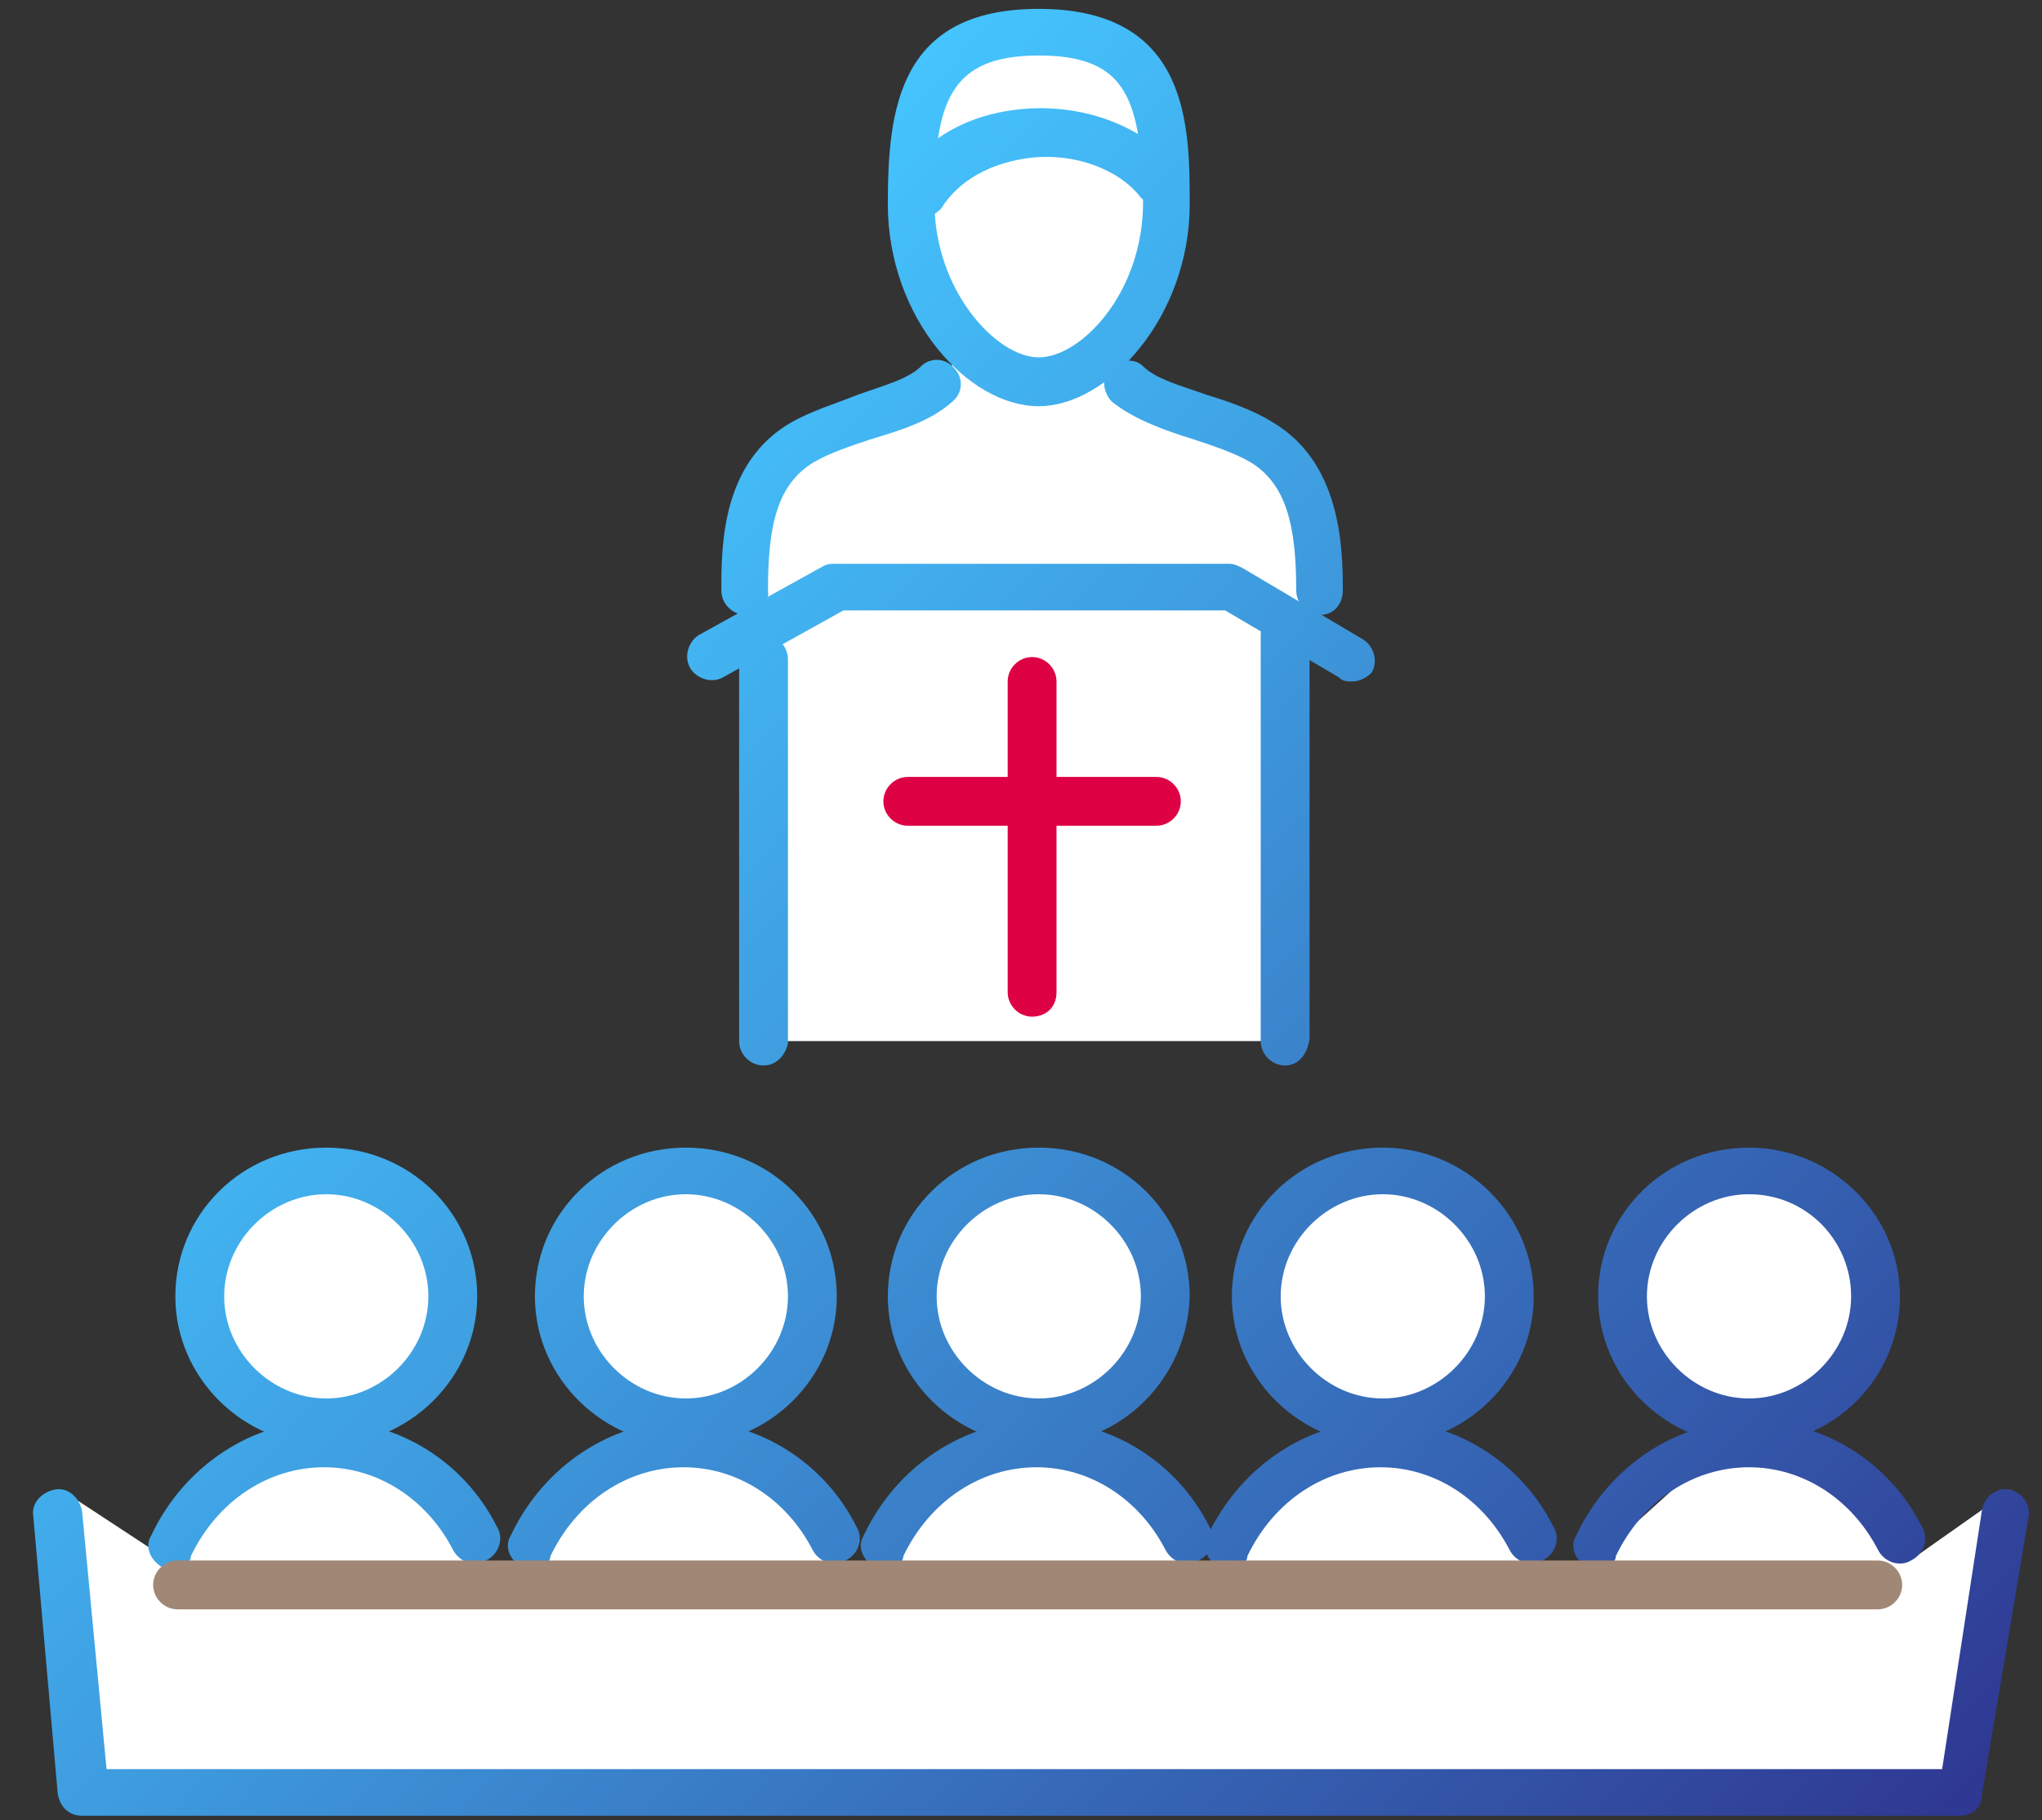 <?xml version="1.0" encoding="utf-8"?>
<!-- Generator: Adobe Illustrator 27.4.1, SVG Export Plug-In . SVG Version: 6.00 Build 0)  -->
<svg version="1.1" id="Layer_1" xmlns="http://www.w3.org/2000/svg" xmlns:xlink="http://www.w3.org/1999/xlink" x="0px" y="0px"
	 viewBox="0 0 92 82" style="enable-background:new 0 0 92 82;" xml:space="preserve">
<rect x="0" y="0" width="92" height="82" fill="#333333" stroke="none"/>
<style type="text/css">
	.st0{fill-rule:evenodd;clip-rule:evenodd;fill:#FFFFFF;}
	.st1{fill-rule:evenodd;clip-rule:evenodd;fill:#DE0245;}
	.st2{fill:none;}
	.st3{fill-rule:evenodd;clip-rule:evenodd;fill:url(#Fill-1_00000129175885355146304700000001926438835886004128_);}
	.st4{fill-rule:evenodd;clip-rule:evenodd;fill:url(#Fill-3_00000076561711749923985780000016802252901190616498_);}
	.st5{fill-rule:evenodd;clip-rule:evenodd;fill:url(#Fill-5_00000121250956704347506090000016590217647493187517_);}
	.st6{fill-rule:evenodd;clip-rule:evenodd;fill:url(#Fill-7_00000109746598559620362460000012100923685733812877_);}
	.st7{fill-rule:evenodd;clip-rule:evenodd;fill:url(#Fill-9_00000123406861870054403600000003694085159447328911_);}
	.st8{fill-rule:evenodd;clip-rule:evenodd;fill:url(#Fill-11_00000043454319808153878370000008541765910581479838_);}
	.st9{fill-rule:evenodd;clip-rule:evenodd;fill:url(#Fill-13_00000016759131139481437590000003097034633580045722_);}
	.st10{fill-rule:evenodd;clip-rule:evenodd;fill:url(#Fill-15_00000037693990545841138040000009920972117207319426_);}
	.st11{fill-rule:evenodd;clip-rule:evenodd;fill:url(#Fill-17_00000071532671527460574280000015359120075029298319_);}
	.st12{fill-rule:evenodd;clip-rule:evenodd;fill:url(#Fill-19_00000160898041945411554610000012763059729966557595_);}
	.st13{fill-rule:evenodd;clip-rule:evenodd;fill:url(#Fill-21_00000052801244009512119050000015555594614423470524_);}
	.st14{fill-rule:evenodd;clip-rule:evenodd;fill:url(#Fill-24_00000013885030549260202540000015181280921472364209_);}
	.st15{fill-rule:evenodd;clip-rule:evenodd;fill:url(#Fill-30_00000173873535048166946850000006928318001353559199_);}
	.st16{fill-rule:evenodd;clip-rule:evenodd;fill:url(#Fill-32_00000133505908817832831870000012918072751544182199_);}
	.st17{fill-rule:evenodd;clip-rule:evenodd;fill:url(#Fill-34_00000142156370182571514480000017269401757554960046_);}
	.st18{fill-rule:evenodd;clip-rule:evenodd;fill:url(#Fill-37_00000178188450831021840320000013700948035869638275_);}
	.st19{fill-rule:evenodd;clip-rule:evenodd;fill:url(#Fill-39_00000009549083387851671840000005210400727038529961_);}
	.st20{fill-rule:evenodd;clip-rule:evenodd;fill:url(#Fill-41_00000114789795240831472490000005889822888011375510_);}
	.st21{fill-rule:evenodd;clip-rule:evenodd;fill:#A18775;}
</style>
<g>
	<path class="st0" d="M51.4,13.1l1.2-6.7L52.1,4l-1.8-2.1L46,1.3l-3.9,1.2l-1.9,3.8l0.9,3l0.4,3.8l1.3,2.4l0.1,1.1l-2.3,1.7
		l-3.9,1.2l-2.2,1.3c0,0-0.9,2.5-0.9,2.6c0,0.2,0.3,7.2,0.3,7.2l0.2,16.3h24.3L57.9,28l1.9-1.7l-1.2-5.7l-5-1.8l-4.1-2.6L51.4,13.1z
		"/>
	<polygon class="st0" points="14.7,52.6 9.7,55.8 9.4,61.2 12.9,64.1 6.7,69.7 3.5,67.6 2.5,68.9 4,81.3 88.2,80.8 90.6,67.1 
		86.2,70.2 81,64.7 81.5,62.9 84.7,60 84.3,56.2 82.7,54.2 78.8,52.6 75.7,54.3 73.5,56.6 73.2,58.9 74.2,61.8 76.8,63.9 76.7,65.9 
		71.5,70.6 69.1,70.7 69.1,69.6 65.8,65.6 63.5,64.5 65.9,62.6 68.2,59.7 68.3,57.3 67.3,55 66,53.8 63.2,52.9 61.1,53.2 58.9,53.8 
		57.7,55.5 56.3,57.9 56.4,59.7 57.2,61.5 58.6,62.9 59.8,63.9 60.2,65.5 57.9,67 56.3,68.2 55,71.4 53.8,71.1 53.3,69.2 51.7,66.7 
		49.3,65.1 48.1,64 49.8,62.9 51.6,61.2 52.2,59.2 51.9,56.7 50.9,54.7 48.6,53.4 47.1,53 45.2,53.1 43.6,54.2 41.5,56.1 40.9,58.4 
		41.7,60.8 43.3,62.6 45.2,64.1 44.8,65.5 42.2,66.5 40.4,68.9 39.3,71.4 38,71 37.7,69.3 36.4,67.6 34.4,66.1 32.4,64.8 33,63.4 
		34.4,62.6 35.8,60.7 36.1,58.6 36,55.8 34.7,54 32.9,53.1 30.1,53 28.1,53.8 27,55 25.4,56.4 24.8,59.4 26.3,61.8 27.6,62.9 
		29,64.2 29.1,65.5 26.9,67 25,67.9 23.9,70 23.5,71.4 21.2,71.4 21.5,69.2 19.8,67 16.8,65.1 16.1,64 17.6,62.9 19.3,61 20,59.8 
		19.6,57.8 19.9,56.6 18.8,53.8 17.3,53.4 	"/>
	<g>
		<path id="Fill-26" class="st1" d="M46.5,45.8c-0.6,0-1.1-0.5-1.1-1.1v-14c0-0.6,0.5-1.1,1.1-1.1s1.1,0.5,1.1,1.1v14
			C47.6,45.4,47.1,45.8,46.5,45.8"/>
		<path id="Fill-28" class="st1" d="M52.1,37.2H40.9c-0.6,0-1.1-0.5-1.1-1.1s0.5-1.1,1.1-1.1h11.2c0.6,0,1.1,0.5,1.1,1.1
			S52.7,37.2,52.1,37.2"/>
	</g>
	<rect id="Rectangle-9" class="st2" width="92" height="82"/>
	<g>
		
			<linearGradient id="Fill-1_00000154410622700607933500000005033238877249376389_" gradientUnits="userSpaceOnUse" x1="67.108" y1="108.208" x2="-4.774820e-02" y2="44.355">
			<stop  offset="0" style="stop-color:#2E338E"/>
			<stop  offset="0.682" style="stop-color:#3E9BDE"/>
			<stop  offset="1" style="stop-color:#45C6FF"/>
		</linearGradient>
		
			<path id="Fill-1" style="fill-rule:evenodd;clip-rule:evenodd;fill:url(#Fill-1_00000154410622700607933500000005033238877249376389_);" d="
			M14.7,53.8c-2.5,0-4.6,2.1-4.6,4.6s2.1,4.6,4.6,4.6c2.5,0,4.6-2.1,4.6-4.6S17.2,53.8,14.7,53.8 M14.7,65.1c-3.7,0-6.8-3-6.8-6.7
			c0-3.7,3-6.7,6.8-6.7s6.8,3,6.8,6.7C21.5,62.1,18.4,65.1,14.7,65.1"/>
		
			<linearGradient id="Fill-3_00000068637699384465978930000008318122566055937712_" gradientUnits="userSpaceOnUse" x1="61.737" y1="113.857" x2="-5.419" y2="50.004">
			<stop  offset="0" style="stop-color:#2E338E"/>
			<stop  offset="0.682" style="stop-color:#3E9BDE"/>
			<stop  offset="1" style="stop-color:#45C6FF"/>
		</linearGradient>
		
			<path id="Fill-3" style="fill-rule:evenodd;clip-rule:evenodd;fill:url(#Fill-3_00000068637699384465978930000008318122566055937712_);" d="
			M7.8,70.7c-0.2,0-0.3,0-0.5-0.1c-0.5-0.3-0.8-0.9-0.5-1.4c1.5-3.2,4.6-5.2,7.9-5.2c3.2,0,6.2,1.8,7.7,4.8c0.3,0.5,0.1,1.2-0.5,1.5
			c-0.5,0.3-1.2,0.1-1.5-0.5c-1.2-2.3-3.4-3.7-5.8-3.7c-2.5,0-4.8,1.5-6,4C8.6,70.4,8.2,70.7,7.8,70.7"/>
		
			<linearGradient id="Fill-5_00000073701275903215215180000003225997718145451925_" gradientUnits="userSpaceOnUse" x1="74.804" y1="100.114" x2="7.648" y2="36.261">
			<stop  offset="0" style="stop-color:#2E338E"/>
			<stop  offset="0.682" style="stop-color:#3E9BDE"/>
			<stop  offset="1" style="stop-color:#45C6FF"/>
		</linearGradient>
		
			<path id="Fill-5" style="fill-rule:evenodd;clip-rule:evenodd;fill:url(#Fill-5_00000073701275903215215180000003225997718145451925_);" d="
			M30.9,53.8c-2.5,0-4.6,2.1-4.6,4.6s2.1,4.6,4.6,4.6c2.5,0,4.6-2.1,4.6-4.6S33.4,53.8,30.9,53.8 M30.9,65.1c-3.7,0-6.8-3-6.8-6.7
			c0-3.7,3-6.7,6.8-6.7s6.8,3,6.8,6.7C37.7,62.1,34.6,65.1,30.9,65.1"/>
		
			<linearGradient id="Fill-7_00000022561469642671790600000017223256528129609383_" gradientUnits="userSpaceOnUse" x1="69.432" y1="105.763" x2="2.277" y2="41.91">
			<stop  offset="0" style="stop-color:#2E338E"/>
			<stop  offset="0.682" style="stop-color:#3E9BDE"/>
			<stop  offset="1" style="stop-color:#45C6FF"/>
		</linearGradient>
		
			<path id="Fill-7" style="fill-rule:evenodd;clip-rule:evenodd;fill:url(#Fill-7_00000022561469642671790600000017223256528129609383_);" d="
			M24,70.7c-0.2,0-0.3,0-0.5-0.1c-0.5-0.3-0.8-0.9-0.5-1.4c1.5-3.2,4.6-5.2,7.9-5.2c3.2,0,6.2,1.8,7.7,4.8c0.3,0.5,0.1,1.2-0.5,1.5
			c-0.5,0.3-1.2,0.1-1.5-0.5c-1.2-2.3-3.4-3.7-5.8-3.7c-2.5,0-4.8,1.5-6,4C24.8,70.4,24.4,70.7,24,70.7"/>
		
			<linearGradient id="Fill-9_00000128443571009347315550000002834413929601594015_" gradientUnits="userSpaceOnUse" x1="82.339" y1="92.189" x2="15.183" y2="28.336">
			<stop  offset="0" style="stop-color:#2E338E"/>
			<stop  offset="0.682" style="stop-color:#3E9BDE"/>
			<stop  offset="1" style="stop-color:#45C6FF"/>
		</linearGradient>
		
			<path id="Fill-9" style="fill-rule:evenodd;clip-rule:evenodd;fill:url(#Fill-9_00000128443571009347315550000002834413929601594015_);" d="
			M46.8,53.8c-2.5,0-4.6,2.1-4.6,4.6s2.1,4.6,4.6,4.6c2.5,0,4.6-2.1,4.6-4.6S49.3,53.8,46.8,53.8 M46.8,65.1c-3.7,0-6.8-3-6.8-6.7
			c0-3.7,3-6.7,6.8-6.7s6.8,3,6.8,6.7C53.5,62.1,50.5,65.1,46.8,65.1"/>
		
			<linearGradient id="Fill-11_00000068653110312239756440000007192948187946479020_" gradientUnits="userSpaceOnUse" x1="76.968" y1="97.838" x2="9.812" y2="33.985">
			<stop  offset="0" style="stop-color:#2E338E"/>
			<stop  offset="0.682" style="stop-color:#3E9BDE"/>
			<stop  offset="1" style="stop-color:#45C6FF"/>
		</linearGradient>
		
			<path id="Fill-11" style="fill-rule:evenodd;clip-rule:evenodd;fill:url(#Fill-11_00000068653110312239756440000007192948187946479020_);" d="
			M39.9,70.7c-0.2,0-0.3,0-0.5-0.1c-0.5-0.3-0.8-0.9-0.5-1.4c1.5-3.2,4.6-5.2,7.9-5.2c3.2,0,6.2,1.8,7.7,4.8
			c0.3,0.5,0.1,1.2-0.5,1.5c-0.5,0.3-1.2,0.1-1.5-0.5c-1.2-2.3-3.4-3.7-5.8-3.7c-2.5,0-4.8,1.5-6,4C40.7,70.4,40.3,70.7,39.9,70.7"
			/>
		
			<linearGradient id="Fill-13_00000048500659915834725210000004518329547029129628_" gradientUnits="userSpaceOnUse" x1="89.714" y1="84.432" x2="22.558" y2="20.579">
			<stop  offset="0" style="stop-color:#2E338E"/>
			<stop  offset="0.682" style="stop-color:#3E9BDE"/>
			<stop  offset="1" style="stop-color:#45C6FF"/>
		</linearGradient>
		
			<path id="Fill-13" style="fill-rule:evenodd;clip-rule:evenodd;fill:url(#Fill-13_00000048500659915834725210000004518329547029129628_);" d="
			M62.3,53.8c-2.5,0-4.6,2.1-4.6,4.6s2.1,4.6,4.6,4.6c2.5,0,4.6-2.1,4.6-4.6S64.8,53.8,62.3,53.8 M62.3,65.1c-3.7,0-6.8-3-6.8-6.7
			c0-3.7,3-6.7,6.8-6.7c3.7,0,6.8,3,6.8,6.7C69.1,62.1,66,65.1,62.3,65.1"/>
		
			<linearGradient id="Fill-15_00000001657934334480089530000002635853072686367904_" gradientUnits="userSpaceOnUse" x1="84.343" y1="90.082" x2="17.187" y2="26.229">
			<stop  offset="0" style="stop-color:#2E338E"/>
			<stop  offset="0.682" style="stop-color:#3E9BDE"/>
			<stop  offset="1" style="stop-color:#45C6FF"/>
		</linearGradient>
		
			<path id="Fill-15" style="fill-rule:evenodd;clip-rule:evenodd;fill:url(#Fill-15_00000001657934334480089530000002635853072686367904_);" d="
			M55.4,70.7c-0.2,0-0.3,0-0.5-0.1c-0.5-0.3-0.8-0.9-0.5-1.4c1.5-3.2,4.6-5.2,7.9-5.2c3.2,0,6.2,1.8,7.7,4.8
			c0.3,0.5,0.1,1.2-0.5,1.5c-0.5,0.3-1.2,0.1-1.5-0.5c-1.2-2.3-3.4-3.7-5.8-3.7c-2.5,0-4.8,1.5-6,4C56.2,70.4,55.8,70.7,55.4,70.7"
			/>
		
			<linearGradient id="Fill-17_00000113343691884734948400000018248765978553269120_" gradientUnits="userSpaceOnUse" x1="97.57" y1="76.17" x2="30.414" y2="12.317">
			<stop  offset="0" style="stop-color:#2E338E"/>
			<stop  offset="0.682" style="stop-color:#3E9BDE"/>
			<stop  offset="1" style="stop-color:#45C6FF"/>
		</linearGradient>
		
			<path id="Fill-17" style="fill-rule:evenodd;clip-rule:evenodd;fill:url(#Fill-17_00000113343691884734948400000018248765978553269120_);" d="
			M78.8,53.8c-2.5,0-4.6,2.1-4.6,4.6s2.1,4.6,4.6,4.6c2.5,0,4.6-2.1,4.6-4.6S81.4,53.8,78.8,53.8 M78.8,65.1c-3.7,0-6.8-3-6.8-6.7
			c0-3.7,3-6.7,6.8-6.7c3.7,0,6.8,3,6.8,6.7C85.6,62.1,82.6,65.1,78.8,65.1"/>
		
			<linearGradient id="Fill-19_00000166659375708913033980000011537820171964291753_" gradientUnits="userSpaceOnUse" x1="92.199" y1="81.819" x2="25.043" y2="17.966">
			<stop  offset="0" style="stop-color:#2E338E"/>
			<stop  offset="0.682" style="stop-color:#3E9BDE"/>
			<stop  offset="1" style="stop-color:#45C6FF"/>
		</linearGradient>
		
			<path id="Fill-19" style="fill-rule:evenodd;clip-rule:evenodd;fill:url(#Fill-19_00000166659375708913033980000011537820171964291753_);" d="
			M72,70.7c-0.2,0-0.3,0-0.5-0.1c-0.5-0.3-0.8-0.9-0.5-1.4c1.5-3.2,4.6-5.2,7.9-5.2c3.2,0,6.2,1.8,7.7,4.8c0.3,0.5,0.1,1.2-0.5,1.5
			c-0.5,0.3-1.2,0.1-1.5-0.5c-1.2-2.3-3.4-3.7-5.8-3.7c-2.5,0-4.8,1.5-6,4C72.8,70.4,72.4,70.7,72,70.7"/>
		
			<linearGradient id="Fill-21_00000103260943714176543560000007708850023072999836_" gradientUnits="userSpaceOnUse" x1="74.453" y1="100.483" x2="7.297" y2="36.63">
			<stop  offset="0" style="stop-color:#2E338E"/>
			<stop  offset="0.682" style="stop-color:#3E9BDE"/>
			<stop  offset="1" style="stop-color:#45C6FF"/>
		</linearGradient>
		
			<path id="Fill-21" style="fill-rule:evenodd;clip-rule:evenodd;fill:url(#Fill-21_00000103260943714176543560000007708850023072999836_);" d="
			M88.3,81.8H3.7c-0.6,0-1-0.4-1.1-1L1.5,68.3c-0.1-0.6,0.4-1.1,1-1.2c0.6-0.1,1.1,0.4,1.2,1l1.1,11.6h82.7L89.3,68
			c0.1-0.6,0.7-1,1.2-0.9c0.6,0.1,1,0.7,0.9,1.2l-2.1,12.5C89.3,81.4,88.9,81.8,88.3,81.8"/>
		
			<linearGradient id="Fill-24_00000109005772393801828550000009886524009197815434_" gradientUnits="userSpaceOnUse" x1="96.606" y1="77.183" x2="29.451" y2="13.33">
			<stop  offset="0" style="stop-color:#2E338E"/>
			<stop  offset="0.682" style="stop-color:#3E9BDE"/>
			<stop  offset="1" style="stop-color:#45C6FF"/>
		</linearGradient>
		
			<path id="Fill-24" style="fill-rule:evenodd;clip-rule:evenodd;fill:url(#Fill-24_00000109005772393801828550000009886524009197815434_);" d="
			M60.9,30.7c-0.2,0-0.4,0-0.6-0.2l-5.1-3H38l-5.4,3c-0.5,0.3-1.2,0.1-1.5-0.4c-0.3-0.5-0.1-1.2,0.4-1.5l5.6-3.1
			c0.2-0.1,0.3-0.1,0.5-0.1h17.8c0.2,0,0.4,0.1,0.6,0.2l5.4,3.2c0.5,0.3,0.7,1,0.4,1.5C61.6,30.5,61.3,30.7,60.9,30.7"/>
		
			<linearGradient id="Fill-30_00000116916375910913847310000005817127119021063863_" gradientUnits="userSpaceOnUse" x1="86.475" y1="87.838" x2="19.32" y2="23.985">
			<stop  offset="0" style="stop-color:#2E338E"/>
			<stop  offset="0.682" style="stop-color:#3E9BDE"/>
			<stop  offset="1" style="stop-color:#45C6FF"/>
		</linearGradient>
		
			<path id="Fill-30" style="fill-rule:evenodd;clip-rule:evenodd;fill:url(#Fill-30_00000116916375910913847310000005817127119021063863_);" d="
			M34.4,48c-0.6,0-1.1-0.5-1.1-1.1V29.7c0-0.6,0.5-1.1,1.1-1.1s1.1,0.5,1.1,1.1v17.3C35.4,47.5,35,48,34.4,48"/>
		
			<linearGradient id="Fill-32_00000110436952354415089220000011120283132548885121_" gradientUnits="userSpaceOnUse" x1="100.23" y1="78.038" x2="29.642" y2="10.922">
			<stop  offset="0" style="stop-color:#2E338E"/>
			<stop  offset="0.682" style="stop-color:#3E9BDE"/>
			<stop  offset="1" style="stop-color:#45C6FF"/>
		</linearGradient>
		
			<path id="Fill-32" style="fill-rule:evenodd;clip-rule:evenodd;fill:url(#Fill-32_00000110436952354415089220000011120283132548885121_);" d="
			M57.9,48c-0.6,0-1.1-0.5-1.1-1.1V28.6c0-0.6,0.5-1.1,1.1-1.1s1.1,0.5,1.1,1.1v18.2C58.9,47.5,58.5,48,57.9,48"/>
		
			<linearGradient id="Fill-34_00000080899967742952925520000001405532950685016730_" gradientUnits="userSpaceOnUse" x1="107.138" y1="66.107" x2="39.982" y2="2.254">
			<stop  offset="0" style="stop-color:#2E338E"/>
			<stop  offset="0.682" style="stop-color:#3E9BDE"/>
			<stop  offset="1" style="stop-color:#45C6FF"/>
		</linearGradient>
		
			<path id="Fill-34" style="fill-rule:evenodd;clip-rule:evenodd;fill:url(#Fill-34_00000080899967742952925520000001405532950685016730_);" d="
			M46.8,2.5c-4,0-4.7,2.1-4.7,6.6c0,4,2.8,7,4.7,7c1.9,0,4.7-2.9,4.7-7C51.4,4.5,50.8,2.5,46.8,2.5 M46.8,18.3c-3.2,0-6.8-4-6.8-9.1
			c0-4.3,0.5-8.8,6.8-8.8c6.8,0,6.8,5.3,6.8,8.8C53.6,14.3,49.9,18.3,46.8,18.3"/>
		
			<linearGradient id="Fill-37_00000052802116959719305750000008126414792971013034_" gradientUnits="userSpaceOnUse" x1="107.242" y1="65.998" x2="40.086" y2="2.145">
			<stop  offset="0" style="stop-color:#2E338E"/>
			<stop  offset="0.682" style="stop-color:#3E9BDE"/>
			<stop  offset="1" style="stop-color:#45C6FF"/>
		</linearGradient>
		
			<path id="Fill-37" style="fill-rule:evenodd;clip-rule:evenodd;fill:url(#Fill-37_00000052802116959719305750000008126414792971013034_);" d="
			M41.3,9.9c-0.2,0-0.4,0-0.5-0.1c-0.5-0.3-0.7-1-0.4-1.5c1.1-2,3.2-3.2,5.8-3.4c2.7-0.2,5.3,0.8,6.8,2.6c0.4,0.5,0.3,1.1-0.1,1.5
			c-0.5,0.4-1.1,0.3-1.5-0.1c-1-1.3-3-2-4.9-1.8c-1.8,0.2-3.3,1-4.1,2.3C42.1,9.7,41.7,9.9,41.3,9.9"/>
		
			<linearGradient id="Fill-39_00000143599573361024604350000007275761318784447677_" gradientUnits="userSpaceOnUse" x1="96.295" y1="77.511" x2="29.139" y2="13.658">
			<stop  offset="0" style="stop-color:#2E338E"/>
			<stop  offset="0.682" style="stop-color:#3E9BDE"/>
			<stop  offset="1" style="stop-color:#45C6FF"/>
		</linearGradient>
		
			<path id="Fill-39" style="fill-rule:evenodd;clip-rule:evenodd;fill:url(#Fill-39_00000143599573361024604350000007275761318784447677_);" d="
			M33.6,27.7L33.6,27.7c-0.6,0-1.1-0.5-1.1-1.1c0-2,0-5.8,3.2-7.6c0.9-0.5,1.9-0.8,2.9-1.2c1.1-0.4,2.3-0.7,2.9-1.3
			c0.4-0.4,1.1-0.4,1.5,0.1c0.4,0.4,0.4,1.1-0.1,1.5c-1,0.9-2.4,1.3-3.7,1.7c-0.9,0.3-1.8,0.6-2.5,1c-1.7,1-2.1,2.9-2.1,5.8
			C34.7,27.2,34.2,27.7,33.6,27.7"/>
		
			<linearGradient id="Fill-41_00000137837880971459721770000002509419893517551760_" gradientUnits="userSpaceOnUse" x1="105.304" y1="68.036" x2="38.148" y2="4.183">
			<stop  offset="0" style="stop-color:#2E338E"/>
			<stop  offset="0.682" style="stop-color:#3E9BDE"/>
			<stop  offset="1" style="stop-color:#45C6FF"/>
		</linearGradient>
		
			<path id="Fill-41" style="fill-rule:evenodd;clip-rule:evenodd;fill:url(#Fill-41_00000137837880971459721770000002509419893517551760_);" d="
			M59.5,27.7c-0.6,0-1.1-0.5-1.1-1.1c0-2.8-0.4-4.8-2.1-5.8c-0.7-0.4-1.6-0.7-2.5-1c-1.3-0.4-2.7-0.9-3.7-1.7
			c-0.4-0.4-0.5-1.1-0.1-1.5c0.4-0.4,1.1-0.5,1.5-0.1c0.6,0.6,1.8,0.9,2.9,1.3c1,0.3,2.1,0.7,2.9,1.2c3.1,1.8,3.2,5.6,3.2,7.6
			C60.5,27.2,60.1,27.7,59.5,27.7L59.5,27.7z"/>
	</g>
	<path id="Fill-43" class="st21" d="M84.6,72.5H8c-0.6,0-1.1-0.5-1.1-1.1s0.5-1.1,1.1-1.1h76.6c0.6,0,1.1,0.5,1.1,1.1
		S85.2,72.5,84.6,72.5"/>
</g>
</svg>

